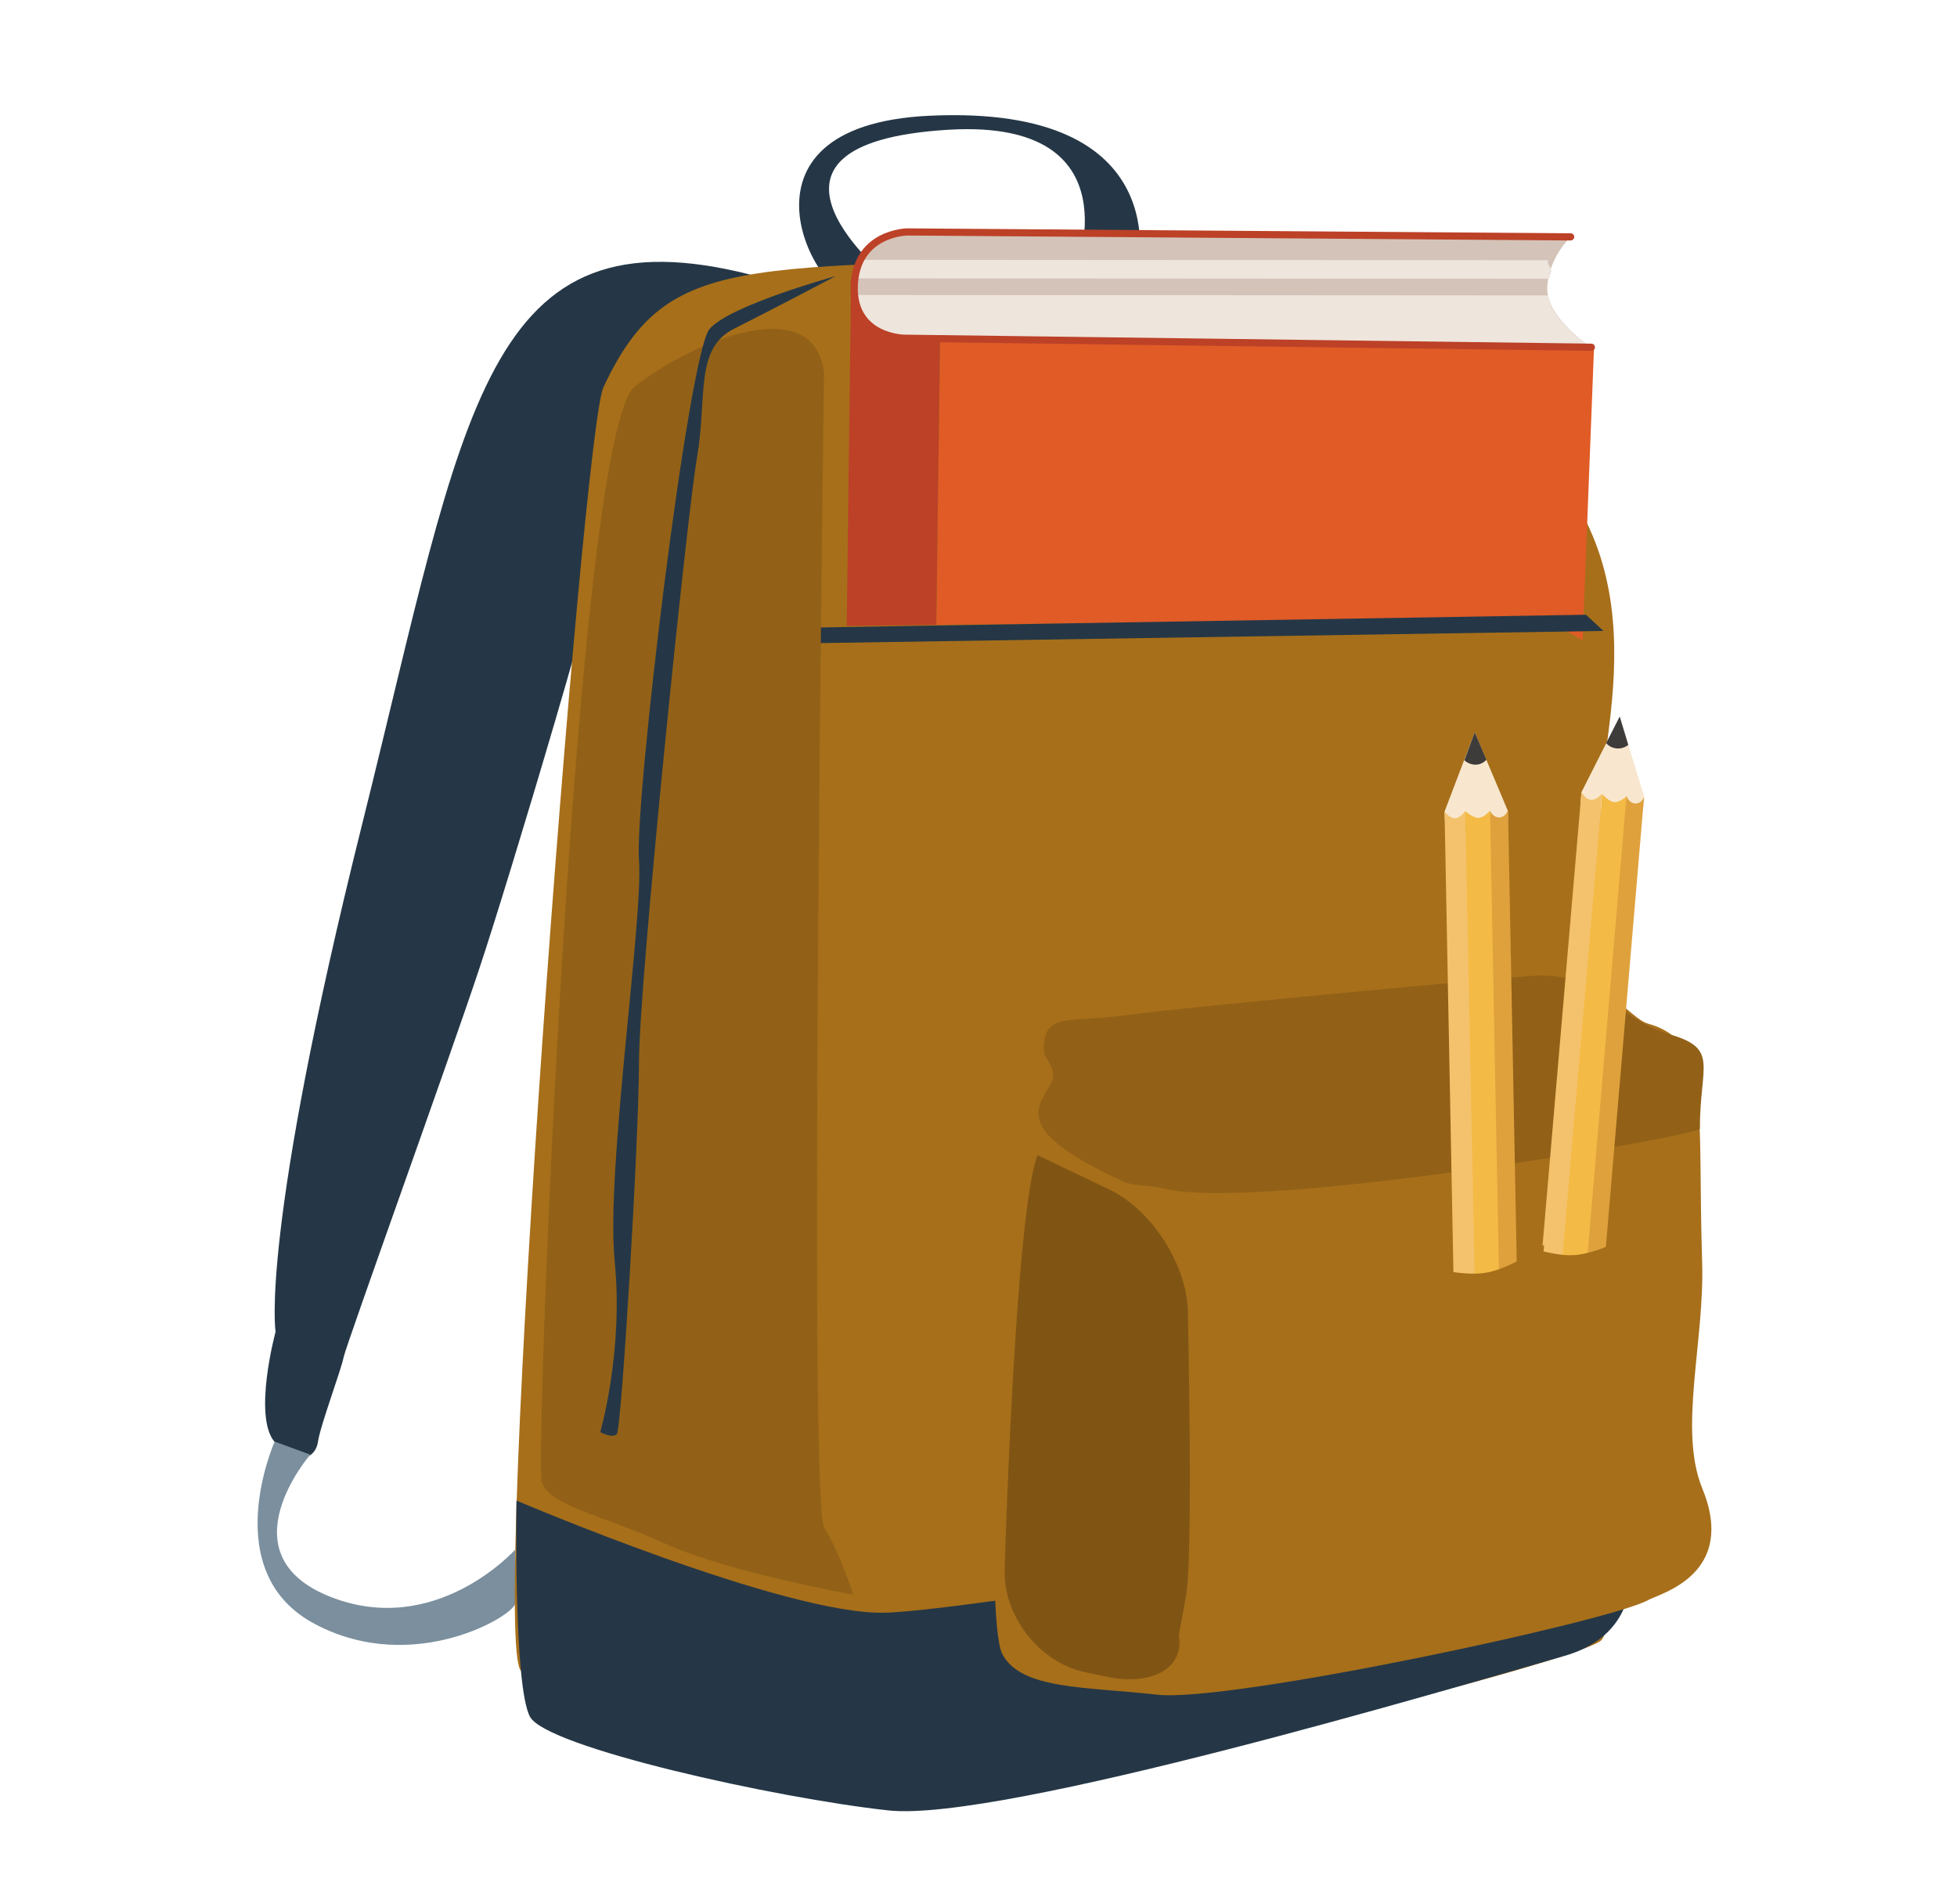 <?xml version="1.0" encoding="utf-8"?>
<!-- Generator: Adobe Illustrator 26.5.0, SVG Export Plug-In . SVG Version: 6.00 Build 0)  -->
<svg version="1.1" id="Layer_2_00000034795613868140565600000009327728379970477449_"
	 xmlns="http://www.w3.org/2000/svg" xmlns:xlink="http://www.w3.org/1999/xlink" x="0px" y="0px" viewBox="0 0 434.6 422.8"
	 style="enable-background:new 0 0 434.6 422.8;" xml:space="preserve">
<style type="text/css">
	.st0{fill:#253746;}
	.st1{fill:#7B8F9E;}
	.st2{fill:#A76F1A;}
	.st3{fill:#926117;}
	.st4{opacity:0.9;}
	.st5{fill:#7C5213;}
	.st6{clip-path:url(#SVGID_00000139985099343352807650000003039106092499434660_);}
	.st7{fill:#E05B26;}
	.st8{fill:#BC4127;}
	.st9{fill:#D4C3B8;}
	.st10{fill:#D0D2D3;}
	.st11{fill:#EEE5DD;}
	.st12{fill:none;stroke:#BC4127;stroke-width:1.591;stroke-linecap:round;stroke-miterlimit:10;}
	.st13{fill:#F39598;}
	.st14{fill:#B9BEC1;}
	.st15{fill:#9A9EA2;}
	.st16{fill:#D1CCD2;}
	.st17{fill:#F8E7CE;}
	.st18{fill:#3E3B3B;}
	.st19{fill:#F4C26C;}
	.st20{fill:#F4BA46;}
	.st21{fill:#DFA13C;}
</style>
<g>
	<path class="st0" d="M167.1,61.1C107.3,45.7,103.4,91,80.5,182.7s-19.3,113-19.3,113s-5.1,18.8-0.2,24.5s9.1,3.6,9.6,0
		c0.5-3.6,5.2-16.1,5.7-18.8c0.5-2.6,24-67.7,30.2-86.5c6.3-18.8,28.6-93.2,29.7-103.1C137.3,101.9,167.1,61.1,167.1,61.1z"/>
	<path class="st1" d="M114.4,344.1c0,0-17.7,19.8-41.2,10.4s-4.3-31.5-4.3-31.5l-7.9-2.9c0,0-13,29.1,9.1,40.6
		c21.9,11.5,44.3-2.1,44.3-4.7"/>
	<path class="st0" d="M238.7,61c0,0,13.9-34.6-27.9-32.2c-51.2,3-13,33.5-13,33.5s0.1,2.1-8,3.4c-8.1,1.3-30.2-37.8,16.6-40
		c55.5-2.6,46.2,34.7,46.2,34.7"/>
	<path class="st2" d="M115.7,371c6.8,6.5,49.4,21.5,81.4,25.7c30.2,4,150.5-26.8,158.3-32.3c7.8-5.5,1-156.8,0-184.1
		c-0.6-16.7,16.4-59.7-23.6-87.5c-19.2-13.3-28.3-38.3-66.5-36.6c-98.4,4.5-116.2-2.5-131.3,29.8C129.3,96.3,108.9,364.6,115.7,371z
		"/>
	<path class="st0" d="M114.7,333.2c0,0,59.5,25.4,81.7,24.9S359,333.2,359,333.2s12.7,27.5-11.6,34.5c-24.4,7-125.2,37-150.1,34.3
		c-24.9-2.7-76-14-79.6-20.8C114,374.4,114.7,333.2,114.7,333.2z"/>
	<path class="st2" d="M341.6,216.6c-2.6,0-86.2,3.6-97.9,5.5c-14.6,2.3-21.1,34.9-21.1,45s-4.2,92.3,0,100.2
		c4.2,7.9,18.3,7.2,34.4,9S357.6,360,366,355.3c2.7-1.5,19.9-5.7,12-24.9c-5.3-13,0.6-32.7,0-50.3c-1.1-34.6,2-48.9-12-52.8
		C361.8,226.2,356.7,216.4,341.6,216.6z"/>
	<path class="st3" d="M341.6,216.6c-2.5,0-79.4,7.1-90.5,8.7c-13.9,2-19.3-0.9-19.3,7.9c0,2,3.2,4.1,1.7,7.1
		c-2.7,5.5-9.5,10.3,15.8,22c2.6,1.2,5.5,0.7,9,1.6c21.3,5.3,119.2-11.7,119.2-13.3c0-14.1,4.3-17.7-6.6-20.9
		C358.1,225.9,356,216.4,341.6,216.6z"/>
	<g class="st4">
		<path class="st5" d="M246.5,264.2c9.3,4.5,17.1,16.7,17.3,27c0,0,1.2,54.3-0.4,63.1c-1.6,8.8-1.6,8.8-1.6,8.8
			c1.3,7.2-5.9,11.4-16.1,9.2l-4.8-1c-10.1-2.2-18.1-12.4-17.8-22.8c0,0,2.3-79.1,7.3-92L246.5,264.2z"/>
	</g>
</g>
<g>
	<defs>
		<path id="SVGID_1_" d="M359.8,149c0,0-7.7-8-15-10c-7.3-2-158.4,0-158.4,0l-3.1-0.9V19.2l162.4,18.6l13.1,5.3L359.8,149z"/>
	</defs>
	<clipPath id="SVGID_00000088098493157462522550000004641196105136028809_">
		<use xlink:href="#SVGID_1_"  style="overflow:visible;"/>
	</clipPath>
	<g style="clip-path:url(#SVGID_00000088098493157462522550000004641196105136028809_);">
		<path class="st7" d="M206.2,270.1c1,0.4,140.2,1.9,140.2,1.9L354,77l-145.2-1.9L206.2,270.1z"/>
		<path class="st8" d="M208.9,63.5L189,63.2c0,0-2.3,183.6-2.6,195.6c-0.3,11.2,11.6,11.4,11.6,11.4l8.2,0.1L208.9,63.5z"/>
		<path class="st9" d="M348.8,52.6l-147.3-1.1c0,0-11.5,0.1-11.8,12.2c-0.2,11.3,11.1,11.4,11.1,11.4l152.6,2c0,0-9.9-6.3-9.8-13.1
			C343.8,57.3,348.8,52.6,348.8,52.6z"/>
		<path class="st10" d="M344,61.9c0.1-0.5,0.2-0.9,0.4-1.4c0.4-1-1.1-1.9-0.6-2.7l-152.7-0.1c-0.5,1-0.9,2.2-1.1,3.5
			c0,0.2,0,0.4-0.1,0.6L344,61.9z"/>
		<path class="st11" d="M343.8,65.6l-154-0.1c0.9,9.5,11.1,9.6,11.1,9.6l152.6,2C353.5,77.2,344.6,71.6,343.8,65.6z"/>
		<path class="st11" d="M344,61.9c0.1-0.5,0.2-0.9,0.4-1.4c0.4-1-1.1-1.9-0.6-2.7l-152.7-0.1c-0.5,1-0.9,2.2-1.1,3.5
			c0,0.2,0,0.4-0.1,0.6L344,61.9z"/>
		<path class="st12" d="M348.8,52.6l-147.3-1.1c0,0-11.5,0.1-11.8,12.2c-0.2,11.3,11.1,11.4,11.1,11.4l152.6,2"/>
	</g>
</g>
<g>
	<g>
		<path class="st13" d="M341.6,289.1c0.1-1.1,1.1-2,2.2-1.9l9.9,0.8c1.1,0.1,2,1.1,1.9,2.2l-0.5,6.4c-0.1,1.1-1.1,2-2.2,1.9
			l-9.9-0.8c-1.1-0.1-2-1.1-1.9-2.2L341.6,289.1z"/>
	</g>
	
		<rect x="342" y="280.2" transform="matrix(0.996 8.479845e-02 -8.479845e-02 0.996 25.376 -28.571)" class="st14" width="14" height="8.5"/>
	
		<rect x="352" y="280.6" transform="matrix(0.996 8.479845e-02 -8.479845e-02 0.996 25.43 -28.993)" class="st15" width="4" height="8.5"/>
	
		<rect x="346.6" y="280.2" transform="matrix(0.996 8.479845e-02 -8.479845e-02 0.996 25.379 -28.596)" class="st16" width="5.5" height="8.5"/>
	<polygon class="st17" points="359.7,159.1 351.2,175.9 351,178.3 365,179.3 365.2,177.1 	"/>
	<path class="st18" d="M359.7,159.1l-3,5.9c0,0,0.8,1.1,2.4,1.2c1.5,0.1,2.5-0.8,2.5-0.8L359.7,159.1z"/>
	<path class="st19" d="M351.2,175.9c0,0,0.9,1.6,2.1,1.7c1.2,0.1,2.4-1.3,2.4-1.3l-6.4,103.9l-7-0.6L351.2,175.9z"/>
	<path class="st20" d="M355.8,176.3c0,0,1.4,1.7,2.7,1.8c1.3,0.1,2.7-1.3,2.7-1.3l-4.9,104l-9.4-0.8L355.8,176.3z"/>
	<path class="st21" d="M361.2,176.7c0,0,0.4,1.5,1.8,1.7c1.5,0.2,2.1-1.4,2.1-1.4l-8.8,103.7l-3.9-0.3L361.2,176.7z"/>
</g>
<path class="st2" d="M334.9,275.3c0,0,9.1,3.8,14.7,3.4s13.5-4.8,13.5-4.8l-5,27.3c0,0-19.1,5.9-24.4,1
	C328.5,297.2,334.9,275.3,334.9,275.3z"/>
<g>
	<g>
		<path class="st13" d="M323,293.8c0-1.1,0.9-2.1,2-2.1l9.9-0.2c1.1,0,2.1,0.9,2.1,2l0.1,6.4c0,1.1-0.9,2.1-2,2.1l-9.9,0.2
			c-1.1,0-2.1-0.9-2.1-2L323,293.8z"/>
	</g>
	
		<rect x="322.9" y="284.1" transform="matrix(1 -1.918799e-02 1.918799e-02 1 -5.473 6.383)" class="st14" width="14" height="8.5"/>
	
		<rect x="332.9" y="284" transform="matrix(1 -1.918799e-02 1.918799e-02 1 -5.471 6.48)" class="st15" width="4" height="8.5"/>
	
		<rect x="327.5" y="284.1" transform="matrix(1 -1.918799e-02 1.918799e-02 1 -5.473 6.389)" class="st16" width="5.5" height="8.5"/>
	<polygon class="st17" points="327.5,162.6 320.8,180.2 320.9,182.7 334.9,182.2 334.8,179.9 	"/>
	<path class="st18" d="M327.5,162.6l-2.3,6.2c0,0,0.9,1,2.5,1c1.5,0,2.4-1.1,2.4-1.1L327.5,162.6z"/>
	<path class="st19" d="M320.8,180.2c0,0,1.1,1.5,2.3,1.5c1.2,0,2.3-1.6,2.3-1.6l4.4,104l-7,0.1L320.8,180.2z"/>
	<path class="st20" d="M325.4,180.1c0,0,1.6,1.5,2.9,1.5c1.3,0,2.6-1.6,2.6-1.6l6,104l-9.4,0.2L325.4,180.1z"/>
	<path class="st21" d="M330.9,180c0,0,0.6,1.5,2,1.5c1.5,0,2-1.6,2-1.6l2,104.1l-4,0.1L330.9,180z"/>
</g>
<path class="st2" d="M315,280.8c0,0,9.4,2.8,15,1.8c5.6-0.9,12.9-6.2,12.9-6.2l-2.1,27.7c0,0-18.3,7.9-24.1,3.5
	C310.8,303.3,315,280.8,315,280.8z"/>
<polygon class="st0" points="171.3,139.5 352.2,136.5 356.1,140.1 175.4,142.9 "/>
<path class="st3" d="M183,82.9c0,0-3.5,250.5,0,256.2c3.5,5.7,6.5,15,6.5,15s-27.6-4.9-41.7-11.3s-26-8.5-27.5-13.8
	s7.3-232.7,20.7-243.2C154.5,75.3,181,64.7,183,82.9z"/>
<path class="st0" d="M185.6,61.3c0,0-23.3,6.4-28,11.7c-4.7,5.4-16.7,104.8-15.7,117.9s-7.4,69-5.4,89.1c2,20.1-3.2,38-3.2,38
	s2.7,1.5,3.7,0.4c1-1.1,4.9-64.9,4.9-82.5s10.6-121.1,12.9-134.4S154.2,77.4,163,73S185.6,61.3,185.6,61.3z"/>
</svg>
